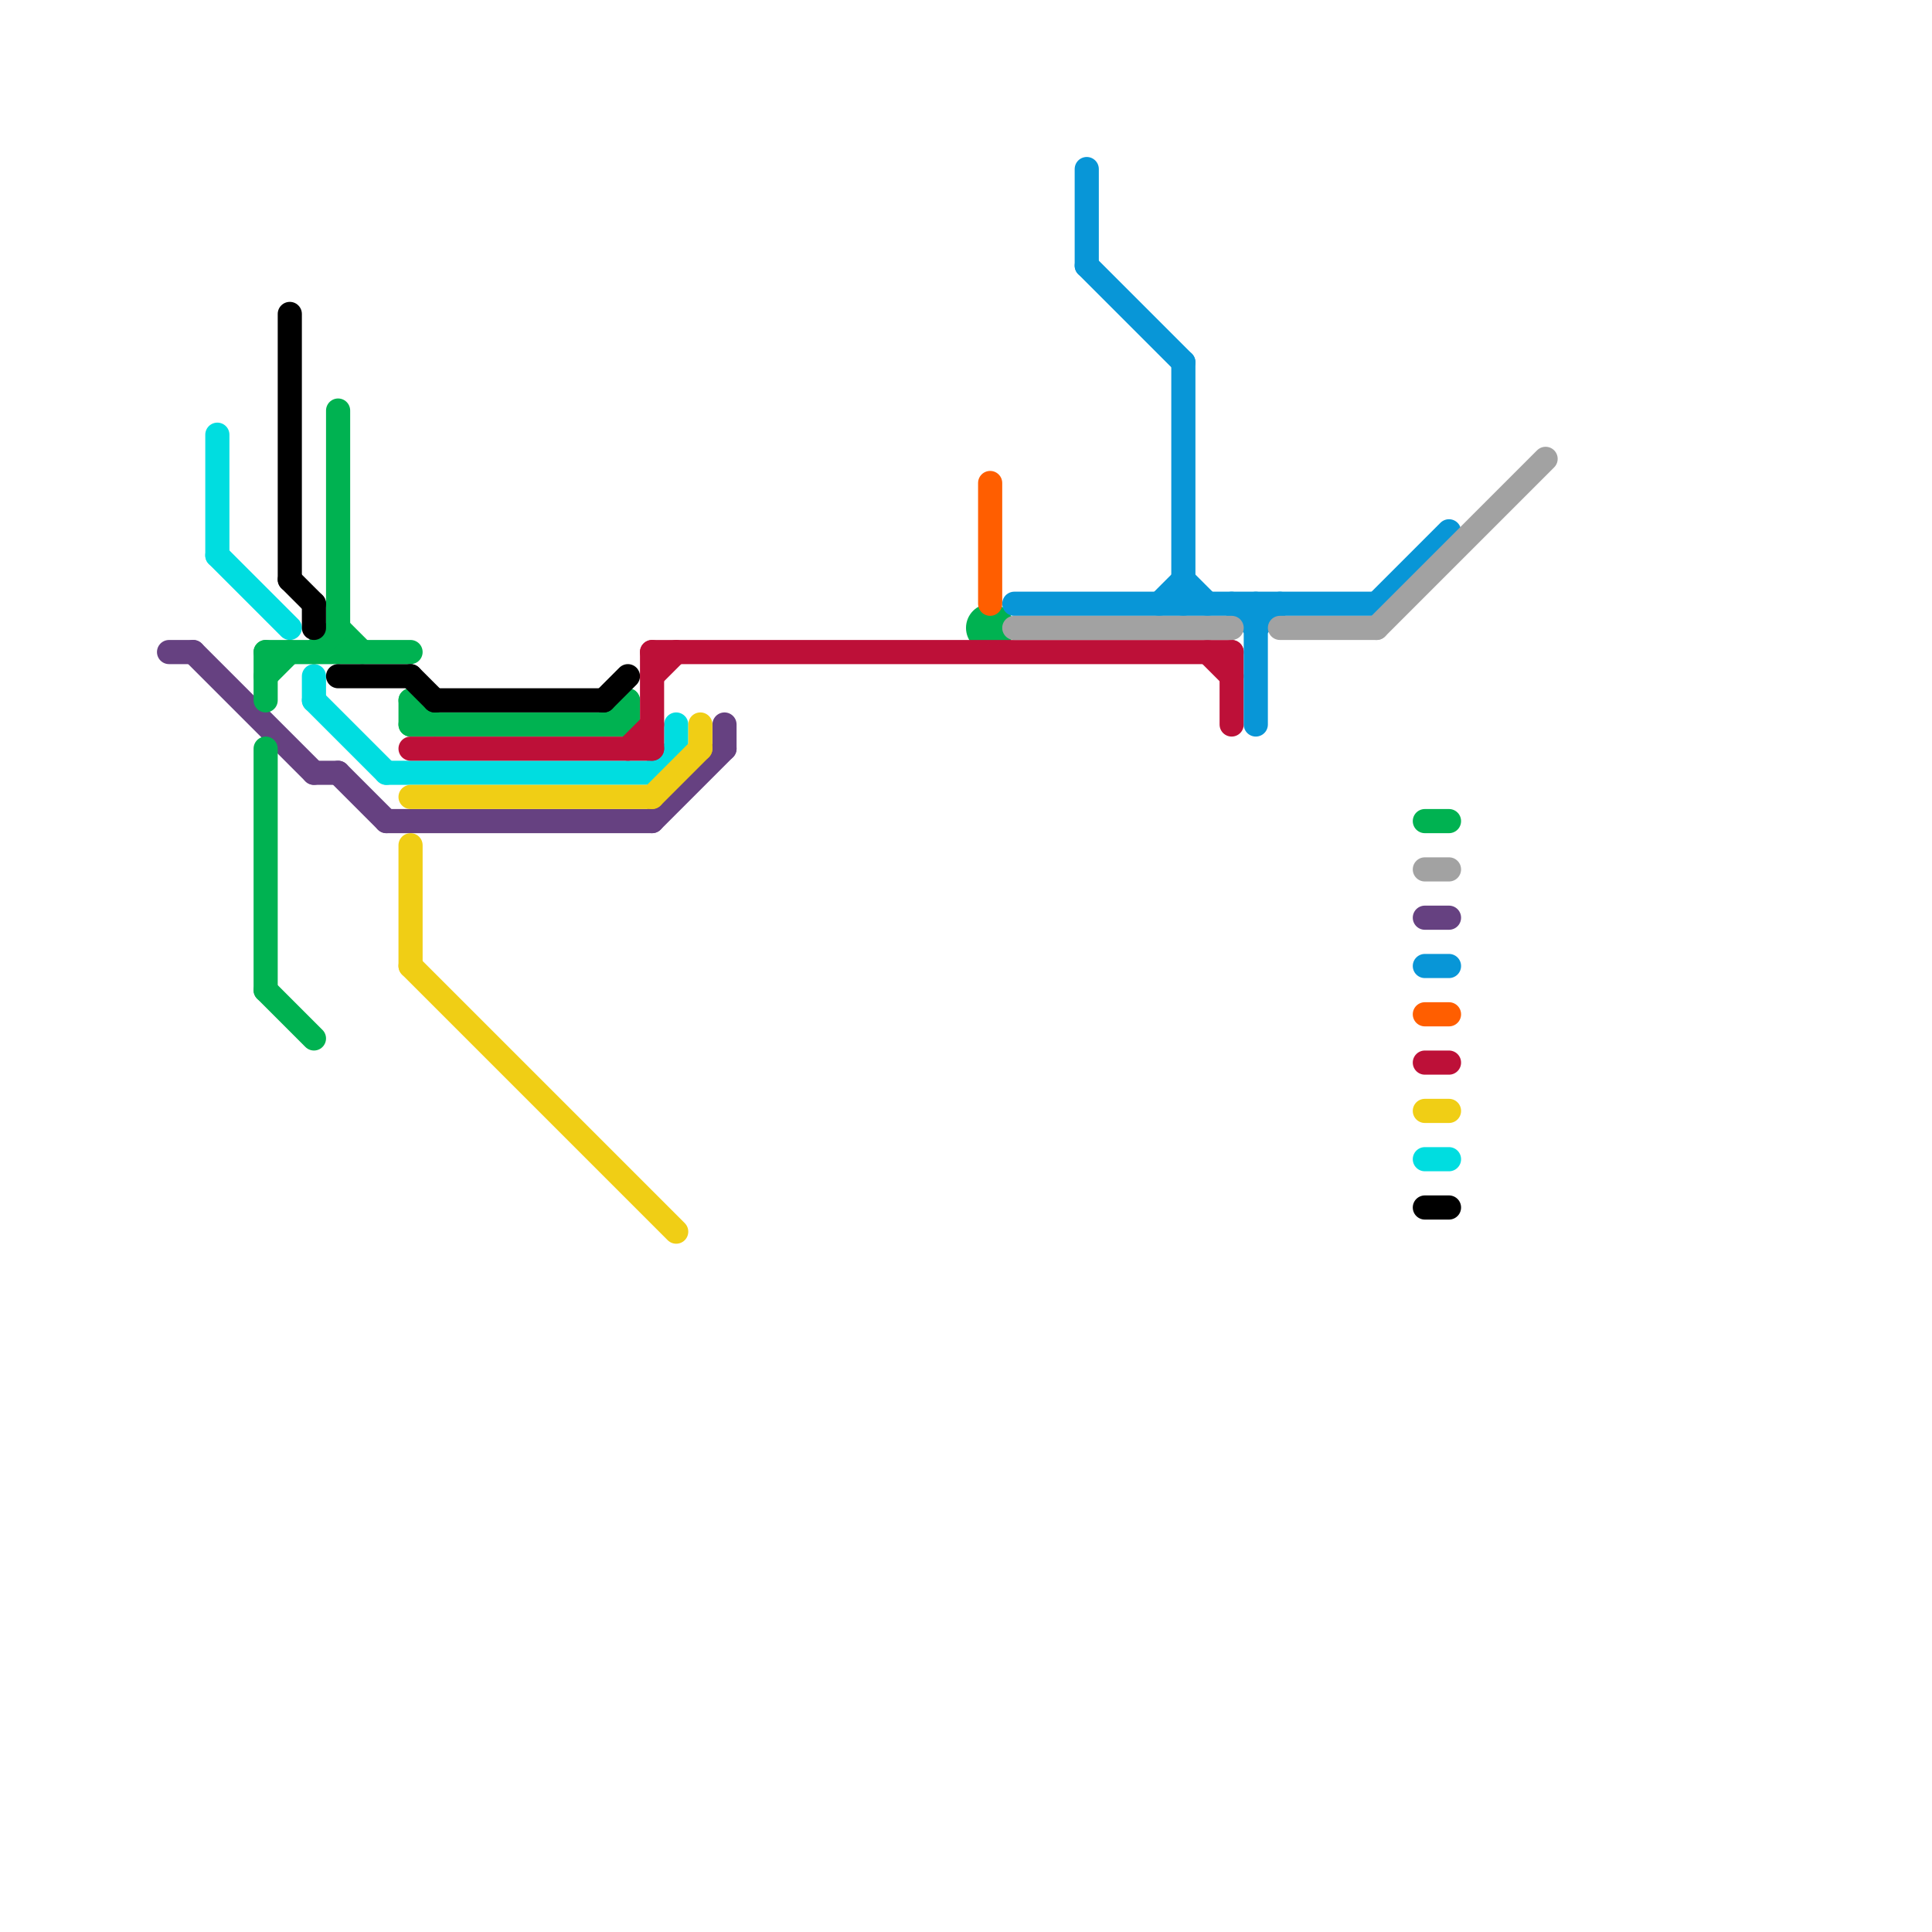 
<svg version="1.1" xmlns="http://www.w3.org/2000/svg" viewBox="0 0 80 80">
<style>text { font: 1px Helvetica; font-weight: 600; white-space: pre; dominant-baseline: central; } line { stroke-width: 1; fill: none; stroke-linecap: round; stroke-linejoin: round; } .c0 { stroke: #00dde0 } .c1 { stroke: #664181 } .c2 { stroke: #00b251 } .c3 { stroke: #000000 } .c4 { stroke: #bd1038 } .c5 { stroke: #f0ce15 } .c6 { stroke: #ff5e00 } .c7 { stroke: #0896d7 } .c8 { stroke: #a2a2a2 }</style><defs><g id="wm-xf"><circle r="1.2" fill="#000"/><circle r="0.9" fill="#fff"/><circle r="0.6" fill="#000"/><circle r="0.3" fill="#fff"/></g><g id="wm"><circle r="0.6" fill="#000"/><circle r="0.3" fill="#fff"/></g></defs><line class="c0" x1="13" y1="28" x2="13" y2="29"/><line class="c0" x1="13" y1="29" x2="16" y2="32"/><line class="c0" x1="16" y1="32" x2="27" y2="32"/><line class="c0" x1="28" y1="30" x2="28" y2="31"/><line class="c0" x1="9" y1="18" x2="9" y2="23"/><line class="c0" x1="9" y1="23" x2="12" y2="26"/><line class="c0" x1="27" y1="32" x2="28" y2="31"/><line class="c0" x1="59" y1="48" x2="60" y2="48"/><line class="c1" x1="30" y1="30" x2="30" y2="31"/><line class="c1" x1="27" y1="34" x2="30" y2="31"/><line class="c1" x1="16" y1="34" x2="27" y2="34"/><line class="c1" x1="13" y1="32" x2="14" y2="32"/><line class="c1" x1="14" y1="32" x2="16" y2="34"/><line class="c1" x1="8" y1="27" x2="13" y2="32"/><line class="c1" x1="59" y1="38" x2="60" y2="38"/><line class="c1" x1="7" y1="27" x2="8" y2="27"/><line class="c2" x1="11" y1="28" x2="12" y2="27"/><line class="c2" x1="11" y1="27" x2="11" y2="29"/><line class="c2" x1="17" y1="29" x2="17" y2="30"/><line class="c2" x1="26" y1="29" x2="26" y2="30"/><line class="c2" x1="11" y1="41" x2="13" y2="43"/><line class="c2" x1="17" y1="29" x2="18" y2="30"/><line class="c2" x1="11" y1="27" x2="17" y2="27"/><line class="c2" x1="17" y1="30" x2="26" y2="30"/><line class="c2" x1="25" y1="30" x2="26" y2="29"/><line class="c2" x1="14" y1="26" x2="15" y2="27"/><line class="c2" x1="59" y1="34" x2="60" y2="34"/><line class="c2" x1="14" y1="17" x2="14" y2="27"/><line class="c2" x1="13" y1="27" x2="14" y2="26"/><line class="c2" x1="11" y1="31" x2="11" y2="41"/><circle cx="41" cy="26" r="1" fill="#00b251" /><line class="c3" x1="59" y1="50" x2="60" y2="50"/><line class="c3" x1="14" y1="28" x2="17" y2="28"/><line class="c3" x1="12" y1="24" x2="13" y2="25"/><line class="c3" x1="17" y1="28" x2="18" y2="29"/><line class="c3" x1="13" y1="25" x2="13" y2="26"/><line class="c3" x1="18" y1="29" x2="25" y2="29"/><line class="c3" x1="25" y1="29" x2="26" y2="28"/><line class="c3" x1="12" y1="13" x2="12" y2="24"/><line class="c4" x1="59" y1="44" x2="60" y2="44"/><line class="c4" x1="27" y1="28" x2="28" y2="27"/><line class="c4" x1="27" y1="27" x2="51" y2="27"/><line class="c4" x1="26" y1="31" x2="27" y2="30"/><line class="c4" x1="50" y1="27" x2="51" y2="28"/><line class="c4" x1="17" y1="31" x2="27" y2="31"/><line class="c4" x1="27" y1="27" x2="27" y2="31"/><line class="c4" x1="51" y1="27" x2="51" y2="30"/><line class="c5" x1="29" y1="30" x2="29" y2="31"/><line class="c5" x1="17" y1="33" x2="27" y2="33"/><line class="c5" x1="27" y1="33" x2="29" y2="31"/><line class="c5" x1="17" y1="35" x2="17" y2="40"/><line class="c5" x1="17" y1="40" x2="28" y2="51"/><line class="c5" x1="59" y1="46" x2="60" y2="46"/><line class="c6" x1="59" y1="42" x2="60" y2="42"/><line class="c6" x1="41" y1="20" x2="41" y2="25"/><line class="c7" x1="52" y1="25" x2="52" y2="30"/><line class="c7" x1="59" y1="40" x2="60" y2="40"/><line class="c7" x1="51" y1="25" x2="52" y2="26"/><line class="c7" x1="57" y1="25" x2="60" y2="22"/><line class="c7" x1="49" y1="15" x2="49" y2="25"/><line class="c7" x1="48" y1="25" x2="49" y2="24"/><line class="c7" x1="42" y1="25" x2="57" y2="25"/><line class="c7" x1="52" y1="26" x2="53" y2="25"/><line class="c7" x1="45" y1="7" x2="45" y2="11"/><line class="c7" x1="45" y1="11" x2="49" y2="15"/><line class="c7" x1="49" y1="24" x2="50" y2="25"/><line class="c8" x1="59" y1="36" x2="60" y2="36"/><line class="c8" x1="57" y1="26" x2="64" y2="19"/><line class="c8" x1="42" y1="26" x2="51" y2="26"/><line class="c8" x1="53" y1="26" x2="57" y2="26"/>
</svg>
